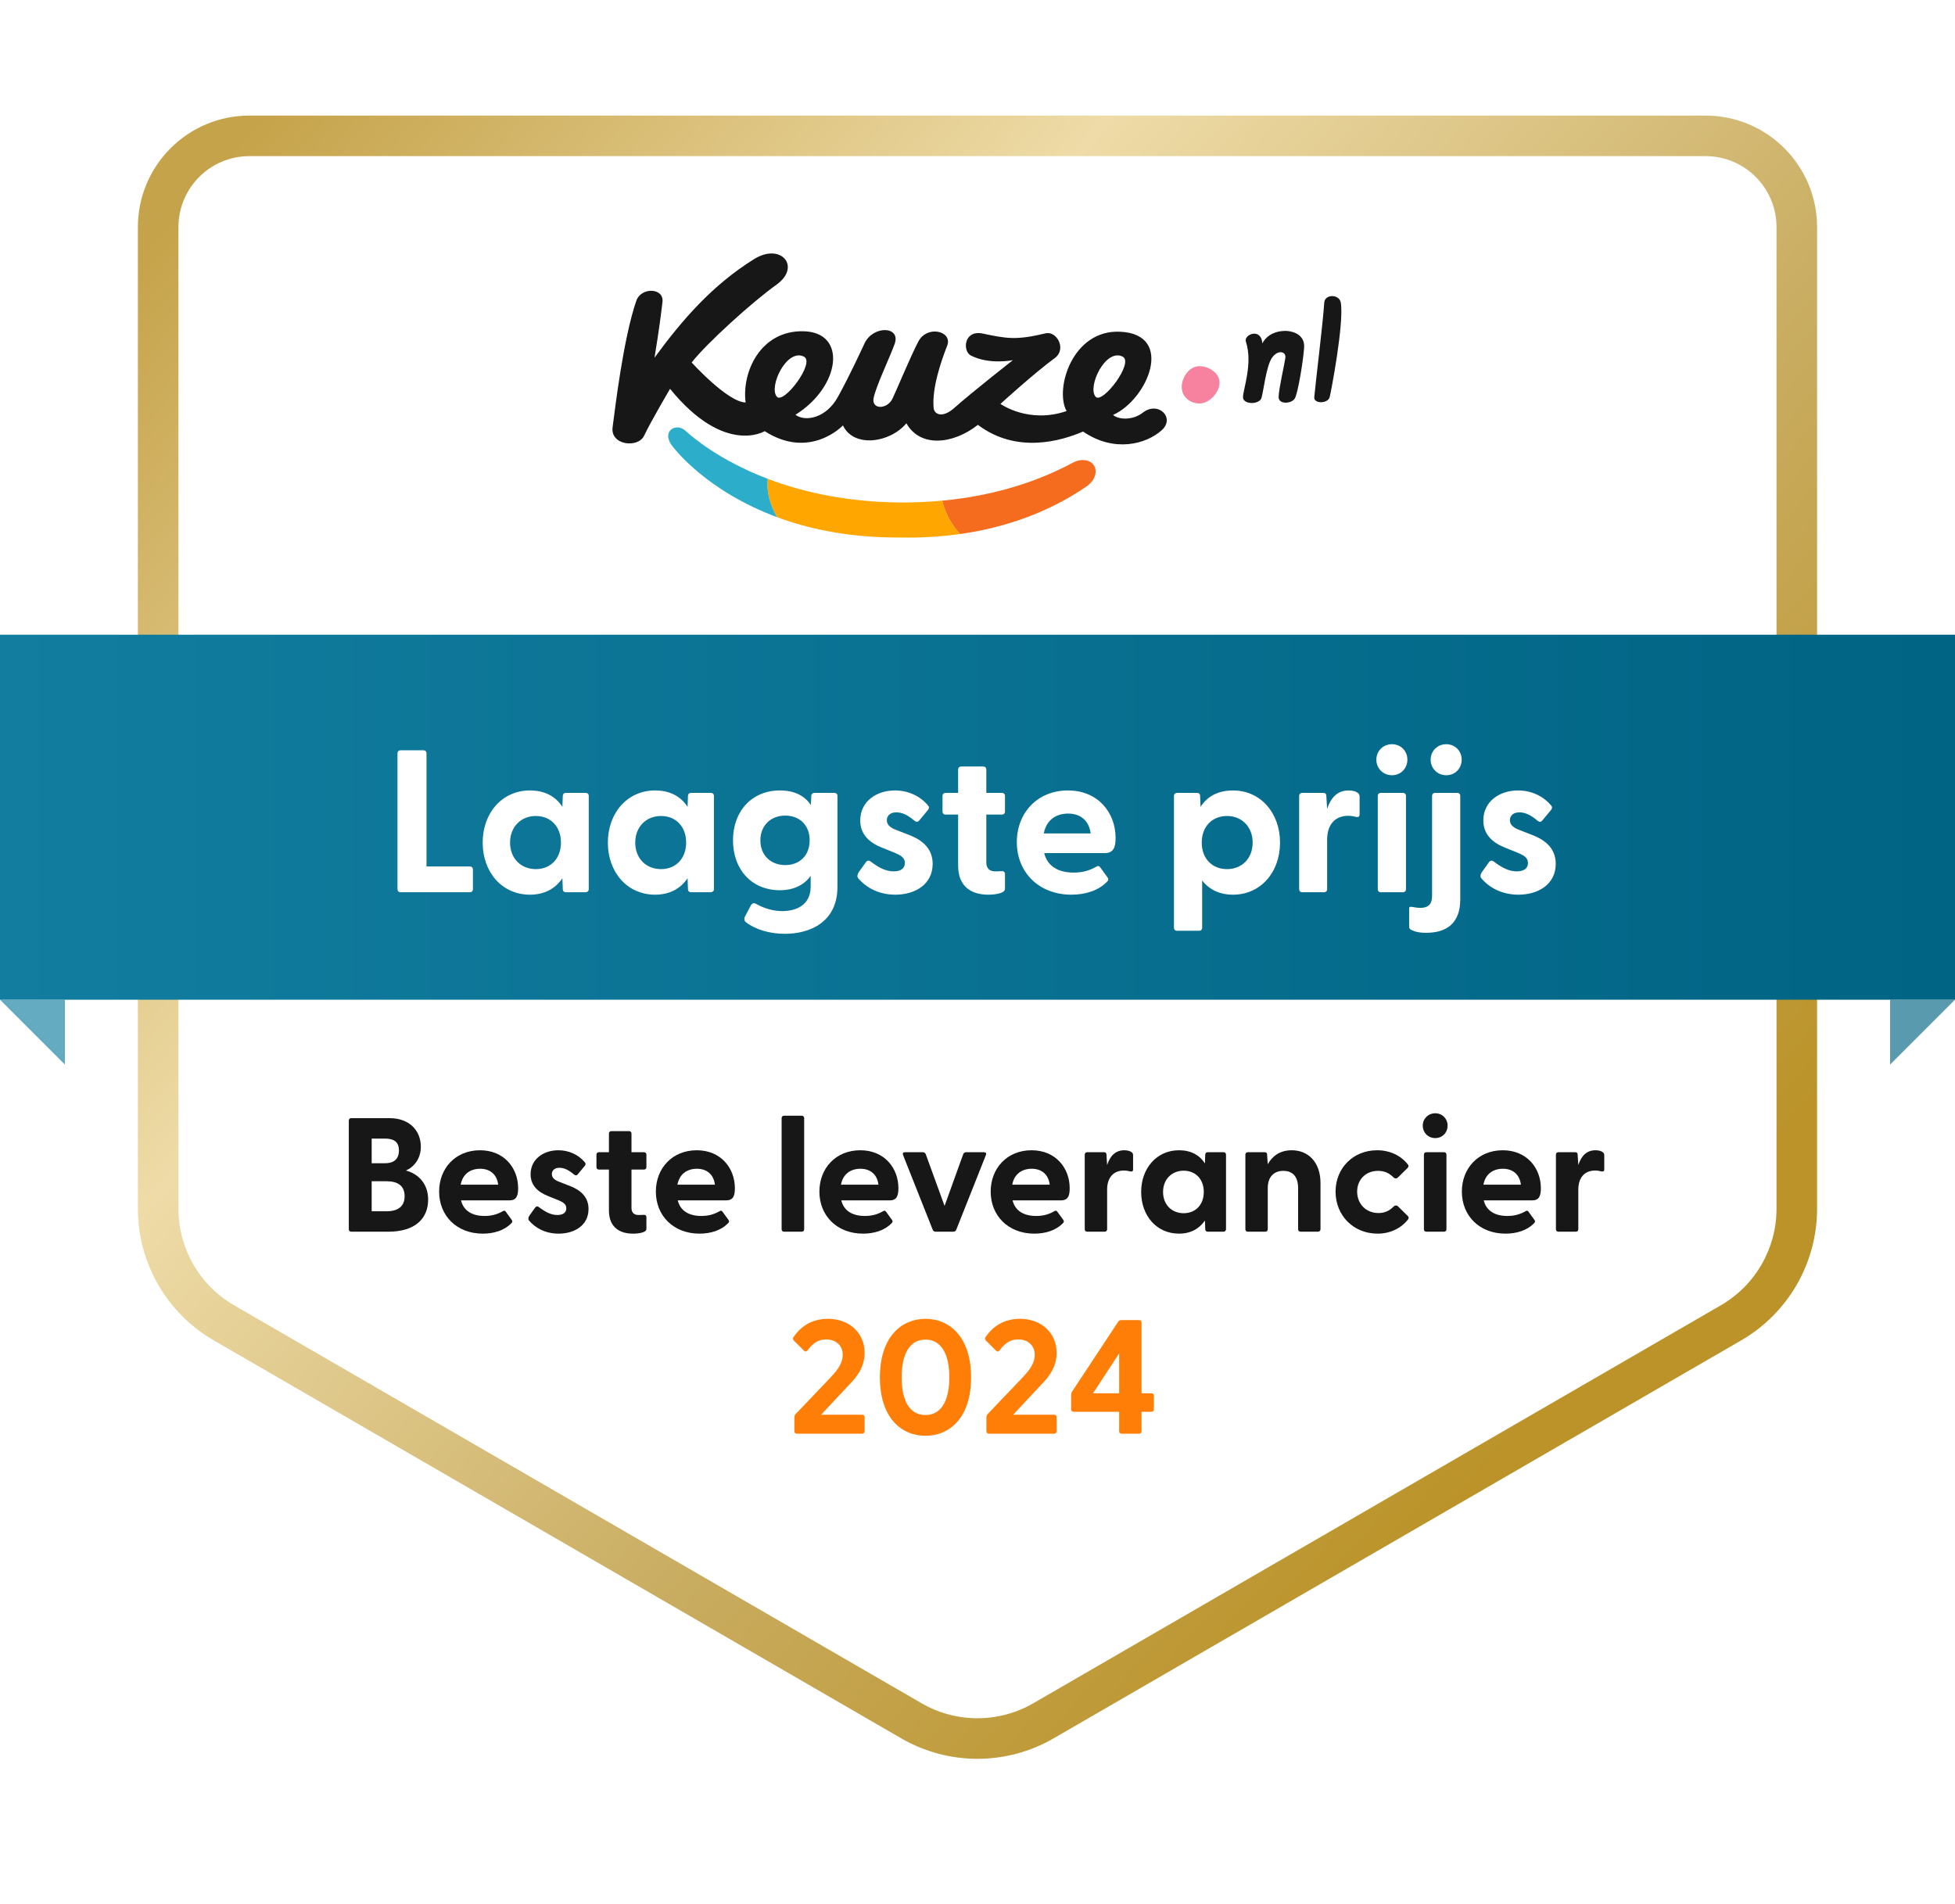 <svg width="964" height="939" viewBox="0 0 964 939" fill="none" xmlns="http://www.w3.org/2000/svg">
<g filter="url(#filter0_d_68_1608)">
<path d="M856.999 21C898.42 21 931.999 54.579 931.999 96V617.523C931.999 644.3 917.722 669.047 894.541 682.45L519.52 899.291C496.293 912.722 467.66 912.721 444.434 899.29L69.455 682.451C46.275 669.047 32 644.301 32 617.525V96C32 54.579 65.578 21 106.999 21H856.999Z" fill="white"/>
</g>
<path fill-rule="evenodd" clip-rule="evenodd" d="M875.989 596.086V111.999C875.989 92.669 860.319 76.999 840.989 76.999H122.989C103.66 76.999 87.99 92.669 87.99 111.999V596.089C87.99 615.715 98.448 633.854 115.433 643.687L454.414 839.936C471.459 849.804 492.479 849.805 509.525 839.937L848.544 643.686C865.53 633.853 875.989 615.713 875.989 596.086ZM895.989 111.999C895.989 81.623 871.365 56.999 840.989 56.999H122.989C92.614 56.999 67.99 81.623 67.99 111.999V596.089C67.99 622.852 82.251 647.587 105.412 660.996L444.393 857.245C467.636 870.701 496.301 870.702 519.545 857.247L858.564 660.995C881.727 647.587 895.989 622.851 895.989 596.086V111.999Z" fill="url(#paint0_linear_68_1608)"/>
<path d="M768.418 607.397C767.698 607.397 767.218 606.917 767.218 606.197V569.397C767.218 568.677 767.698 568.197 768.418 568.197H776.738C777.458 568.197 777.938 568.517 777.938 569.477L778.258 574.517C779.618 570.357 782.098 567.237 786.738 567.237C788.578 567.237 789.698 567.717 790.338 568.197C790.898 568.597 791.058 569.077 791.058 569.797V576.677C791.058 577.637 790.498 577.877 789.458 577.637C788.578 577.397 787.698 577.237 786.578 577.237C781.138 577.237 778.258 580.997 778.258 586.597V606.197C778.258 606.917 777.778 607.397 777.058 607.397H768.418Z" fill="#171717"/>
<path d="M742.352 608.357C729.472 608.357 720.832 599.477 720.832 587.637C720.832 576.117 728.912 567.237 740.992 567.237C752.912 567.237 759.792 576.037 759.792 585.957C759.792 589.797 758.912 591.957 755.472 591.957H731.632C732.832 596.917 736.912 599.637 743.232 599.637C746.272 599.637 749.152 599.077 752.352 597.237C752.912 596.917 753.312 596.997 753.712 597.557L756.672 601.637C757.072 602.197 756.992 602.757 756.272 603.397C752.912 606.757 747.872 608.357 742.352 608.357ZM731.472 584.197H749.952C749.312 578.997 745.792 576.357 741.072 576.357C736.192 576.357 732.432 578.997 731.472 584.197Z" fill="#171717"/>
<path d="M707.72 561.24C704.2 561.24 701.56 558.52 701.56 555.08C701.56 551.72 704.2 549 707.72 549C711.24 549 713.8 551.72 713.8 555.08C713.8 558.52 711.24 561.24 707.72 561.24ZM703.32 607.4C702.6 607.4 702.12 606.92 702.12 606.2V569.4C702.12 568.68 702.6 568.2 703.32 568.2H712.04C712.76 568.2 713.24 568.68 713.24 569.4V606.2C713.24 606.92 712.76 607.4 712.04 607.4H703.32Z" fill="#171717"/>
<path d="M679.278 608.357C667.358 608.357 658.558 599.397 658.558 587.637C658.558 576.037 667.278 567.237 679.038 567.237C685.518 567.237 690.878 569.957 694.238 574.277C694.718 574.837 694.558 575.477 694.078 575.957L689.278 580.677C688.638 581.317 687.758 581.237 687.198 580.677C685.038 578.517 682.718 577.397 679.518 577.397C673.278 577.397 669.198 581.877 669.198 587.637C669.198 593.397 673.278 598.197 679.758 598.197C682.798 598.197 685.118 597.077 687.278 594.917C687.838 594.357 688.718 594.277 689.358 594.917L694.158 599.637C694.638 600.117 694.798 600.757 694.318 601.317C690.958 605.637 685.598 608.357 679.278 608.357Z" fill="#171717"/>
<path d="M615.288 607.397C614.568 607.397 614.088 606.917 614.088 606.197V569.397C614.088 568.677 614.568 568.197 615.288 568.197H623.608C624.328 568.197 624.808 568.517 624.808 569.477L625.128 574.117C627.368 570.117 631.128 567.237 636.968 567.237C645.128 567.237 651.128 573.157 651.128 583.397V606.197C651.128 606.917 650.568 607.397 649.848 607.397H641.288C640.568 607.397 640.088 606.917 640.088 606.197V585.877C640.088 580.357 637.528 577.397 632.808 577.397C628.168 577.397 625.128 580.357 625.128 585.877V606.197C625.128 606.917 624.648 607.397 623.928 607.397H615.288Z" fill="#171717"/>
<path d="M581.341 608.357C570.301 608.357 562.701 599.477 562.701 587.797C562.701 576.197 570.301 567.237 581.341 567.237C587.261 567.237 591.501 569.637 594.141 573.717L594.301 569.397C594.301 568.677 594.781 568.197 595.501 568.197H603.341C604.061 568.197 604.541 568.677 604.541 569.397V606.197C604.541 606.917 603.981 607.397 603.261 607.397H595.501C594.781 607.397 594.301 606.917 594.301 606.197L594.141 601.877C591.421 605.877 587.181 608.357 581.341 608.357ZM583.661 598.277C589.501 598.277 593.581 594.117 593.581 587.797C593.581 581.477 589.501 577.317 583.661 577.317C577.821 577.317 573.501 581.557 573.501 587.797C573.501 594.117 577.821 598.277 583.661 598.277Z" fill="#171717"/>
<path d="M536.078 607.397C535.358 607.397 534.878 606.917 534.878 606.197V569.397C534.878 568.677 535.358 568.197 536.078 568.197H544.398C545.118 568.197 545.598 568.517 545.598 569.477L545.918 574.517C547.278 570.357 549.758 567.237 554.398 567.237C556.238 567.237 557.358 567.717 557.998 568.197C558.558 568.597 558.718 569.077 558.718 569.797V576.677C558.718 577.637 558.158 577.877 557.118 577.637C556.238 577.397 555.358 577.237 554.238 577.237C548.798 577.237 545.918 580.997 545.918 586.597V606.197C545.918 606.917 545.438 607.397 544.718 607.397H536.078Z" fill="#171717"/>
<path d="M510.019 608.357C497.139 608.357 488.499 599.477 488.499 587.637C488.499 576.117 496.579 567.237 508.659 567.237C520.579 567.237 527.459 576.037 527.459 585.957C527.459 589.797 526.579 591.957 523.139 591.957H499.299C500.499 596.917 504.579 599.637 510.899 599.637C513.939 599.637 516.819 599.077 520.019 597.237C520.579 596.917 520.979 596.997 521.379 597.557L524.339 601.637C524.739 602.197 524.659 602.757 523.939 603.397C520.579 606.757 515.539 608.357 510.019 608.357ZM499.139 584.197H517.619C516.979 578.997 513.459 576.357 508.739 576.357C503.859 576.357 500.099 578.997 499.139 584.197Z" fill="#171717"/>
<path d="M461.361 607.401C460.721 607.401 460.161 607.081 459.921 606.441L445.281 569.561C444.961 568.681 445.361 568.201 446.241 568.201H455.041C455.681 568.201 456.241 568.521 456.481 569.161L465.761 594.681L474.961 569.161C475.201 568.521 475.761 568.201 476.401 568.201H485.201C486.081 568.201 486.481 568.681 486.161 569.561L471.521 606.441C471.281 607.081 470.721 607.401 470.081 607.401H461.361Z" fill="#171717"/>
<path d="M425.56 608.357C412.68 608.357 404.04 599.477 404.04 587.637C404.04 576.117 412.12 567.237 424.2 567.237C436.12 567.237 443 576.037 443 585.957C443 589.797 442.12 591.957 438.68 591.957H414.84C416.04 596.917 420.12 599.637 426.44 599.637C429.48 599.637 432.36 599.077 435.56 597.237C436.12 596.917 436.52 596.997 436.92 597.557L439.88 601.637C440.28 602.197 440.2 602.757 439.48 603.397C436.12 606.757 431.08 608.357 425.56 608.357ZM414.68 584.197H433.16C432.52 578.997 429 576.357 424.28 576.357C419.4 576.357 415.64 578.997 414.68 584.197Z" fill="#171717"/>
<path d="M386.613 607.401C385.893 607.401 385.413 606.921 385.413 606.201V551.401C385.413 550.681 385.893 550.201 386.613 550.201H395.333C396.053 550.201 396.533 550.681 396.533 551.401V606.201C396.533 606.921 396.053 607.401 395.333 607.401H386.613Z" fill="#171717"/>
<path d="M344.921 608.357C332.041 608.357 323.401 599.477 323.401 587.637C323.401 576.117 331.481 567.237 343.561 567.237C355.481 567.237 362.361 576.037 362.361 585.957C362.361 589.797 361.481 591.957 358.041 591.957H334.201C335.401 596.917 339.481 599.637 345.801 599.637C348.841 599.637 351.721 599.077 354.921 597.237C355.481 596.917 355.881 596.997 356.281 597.557L359.241 601.637C359.641 602.197 359.561 602.757 358.841 603.397C355.481 606.757 350.441 608.357 344.921 608.357ZM334.041 584.197H352.521C351.881 578.997 348.361 576.357 343.641 576.357C338.761 576.357 335.001 578.997 334.041 584.197Z" fill="#171717"/>
<path d="M312.103 608.359C305.863 608.359 300.263 605.479 300.263 596.919V576.759H295.303C294.583 576.759 294.103 576.279 294.103 575.559V569.399C294.103 568.679 294.583 568.199 295.303 568.199H300.263V558.999C300.263 558.279 300.743 557.799 301.463 557.799H310.183C310.903 557.799 311.383 558.279 311.383 558.999V568.199H317.543C318.263 568.199 318.743 568.679 318.743 569.399V575.559C318.743 576.279 318.263 576.759 317.543 576.759H311.383V595.719C311.383 598.039 312.743 599.159 314.823 599.159C315.543 599.159 316.343 599.159 317.303 599.079C318.183 598.999 318.743 599.399 318.743 600.199V606.039C318.743 607.879 314.743 608.359 312.103 608.359Z" fill="#171717"/>
<path d="M275.477 608.357C268.917 608.357 263.957 605.557 260.837 601.877C260.357 601.317 260.437 600.437 260.997 599.557L263.797 595.637C264.437 594.677 265.157 594.837 265.797 595.317C269.077 597.797 271.797 599.157 274.837 599.157C277.477 599.157 279.237 598.117 279.237 595.877C279.237 593.957 278.037 592.997 275.157 591.797L270.197 589.797C265.157 587.797 261.637 584.517 261.637 579.077C261.637 571.557 268.037 567.237 275.317 567.237C280.437 567.237 285.157 569.317 288.437 573.237C288.917 573.797 288.757 574.437 288.357 574.917L284.837 579.157C284.277 579.797 283.717 579.717 282.997 579.157C280.437 576.997 278.197 575.877 275.877 575.877C273.317 575.877 272.117 577.317 272.117 578.997C272.117 580.917 273.717 582.037 275.877 582.837L281.397 584.997C286.357 586.997 290.277 590.357 290.197 596.357C290.117 604.277 283.317 608.357 275.477 608.357Z" fill="#171717"/>
<path d="M238.049 608.357C225.169 608.357 216.529 599.477 216.529 587.637C216.529 576.117 224.609 567.237 236.689 567.237C248.609 567.237 255.489 576.037 255.489 585.957C255.489 589.797 254.609 591.957 251.169 591.957H227.329C228.529 596.917 232.609 599.637 238.929 599.637C241.969 599.637 244.849 599.077 248.049 597.237C248.609 596.917 249.009 596.997 249.409 597.557L252.369 601.637C252.769 602.197 252.689 602.757 251.969 603.397C248.609 606.757 243.569 608.357 238.049 608.357ZM227.169 584.197H245.649C245.009 578.997 241.489 576.357 236.769 576.357C231.889 576.357 228.129 578.997 227.169 584.197Z" fill="#171717"/>
<path d="M173.194 607.4C172.474 607.4 171.994 606.92 171.994 606.2V552.6C171.994 551.88 172.474 551.4 173.194 551.4H192.074C202.314 551.4 207.514 557.96 207.514 565.48C207.514 571.4 204.154 575.48 200.154 577.24C205.994 578.76 211.114 583.48 211.114 591.56C211.114 600.92 204.714 607.4 191.434 607.4H173.194ZM183.274 573.64H189.834C194.074 573.64 196.714 571.72 196.714 567.32C196.714 563 194.074 561.48 189.834 561.48H183.274V573.64ZM183.274 597.32H190.634C196.154 597.32 199.514 595 199.514 589.88C199.514 584.76 196.154 582.52 190.634 582.52H183.274V597.32Z" fill="#171717"/>
<path d="M553.049 707.002C552.329 707.002 551.849 706.522 551.849 705.802V696.202H529.369C528.649 696.202 528.169 695.722 528.169 695.002V687.882C528.169 687.322 528.249 686.922 528.569 686.362L551.369 651.802C551.689 651.242 552.169 651.002 552.809 651.002H561.689C562.409 651.002 562.889 651.482 562.889 652.202V687.082H567.769C568.489 687.082 568.969 687.562 568.969 688.282V695.002C568.969 695.722 568.489 696.202 567.769 696.202H562.889V705.802C562.889 706.522 562.409 707.002 561.689 707.002H553.049ZM538.969 687.082H551.849V667.402L538.969 687.082Z" fill="#FF7E07"/>
<path d="M487.586 707.003C486.866 707.003 486.386 706.523 486.386 705.803V698.923C486.386 698.363 486.546 697.883 486.946 697.403L503.746 679.803C506.146 677.163 510.226 673.243 510.226 668.123C510.226 663.643 507.026 660.523 502.066 660.523C497.426 660.523 494.866 663.243 492.866 665.963C492.226 666.683 491.666 666.603 491.026 665.963L486.146 661.083C485.586 660.523 485.586 659.883 485.986 659.323C489.106 654.763 494.386 650.363 502.946 650.363C513.746 650.363 521.026 657.563 521.026 667.163C521.026 675.163 515.906 680.203 513.506 682.763L499.586 697.643H519.826C520.546 697.643 521.026 698.123 521.026 698.843V705.803C521.026 706.523 520.546 707.003 519.826 707.003H487.586Z" fill="#FF7E07"/>
<path d="M456.357 708.043C444.597 708.043 433.877 699.323 433.877 679.243C433.877 659.163 444.597 650.363 456.357 650.363C468.117 650.363 478.837 659.163 478.837 679.243C478.837 699.323 468.117 708.043 456.357 708.043ZM456.357 697.803C464.517 697.803 468.117 690.043 468.117 679.243C468.117 668.443 464.517 660.603 456.357 660.603C448.117 660.603 444.597 668.443 444.597 679.243C444.597 690.043 448.117 697.803 456.357 697.803Z" fill="#FF7E07"/>
<path d="M392.897 707.003C392.177 707.003 391.697 706.523 391.697 705.803V698.923C391.697 698.363 391.857 697.883 392.257 697.403L409.057 679.803C411.457 677.163 415.537 673.243 415.537 668.123C415.537 663.643 412.337 660.523 407.377 660.523C402.737 660.523 400.177 663.243 398.177 665.963C397.537 666.683 396.977 666.603 396.337 665.963L391.457 661.083C390.897 660.523 390.897 659.883 391.297 659.323C394.417 654.763 399.697 650.363 408.257 650.363C419.057 650.363 426.337 657.563 426.337 667.163C426.337 675.163 421.217 680.203 418.817 682.763L404.897 697.643H425.137C425.857 697.643 426.337 698.123 426.337 698.843V705.803C426.337 706.523 425.857 707.003 425.137 707.003H392.897Z" fill="#FF7E07"/>
<g clip-path="url(#clip0_68_1608)">
<path d="M661.133 149.238C660.397 144.936 653.275 144.936 652.981 149.238C652.216 160.476 649.002 185.968 648.052 195.872C647.734 199.173 654.7 199.173 655.649 195.872C656.186 193.99 662.862 159.264 661.133 149.238Z" fill="#171717"/>
<path d="M634.543 163.212C634.543 163.212 626.21 162.372 622.45 169.3C621.937 161.429 613.162 164.895 614.34 168.503C617.891 179.185 612.915 192.084 612.915 195.857C612.915 199.63 620.987 199.63 622.027 196.23C623.067 192.83 624.311 180.765 627.16 176.521C630.009 172.276 634.282 173.219 633.807 176.521C633.333 179.822 630.484 192.084 630.484 195.857C630.484 199.63 637.131 199.159 638.556 196.329C639.98 193.499 642.354 179.822 643.048 171.649C643.741 163.476 634.543 163.212 634.543 163.212Z" fill="#171717"/>
<path d="M591.325 180.578C586.52 180.578 582.693 186.058 582.693 190.831C582.693 195.604 586.715 198.971 591.515 198.971C596.316 198.971 601.353 193.491 601.353 188.723C601.353 183.954 596.126 180.578 591.325 180.578Z" fill="#F6829F"/>
<path d="M563.505 203.503C558.458 207.446 551.473 206.951 548.833 204.621C565.927 196.981 579.379 164.934 552.461 163.59C528.587 162.378 519.955 192.146 525.928 202.697C507.215 209.144 493.322 199.183 493.322 199.183C493.322 199.183 509.998 183.94 520.258 176.47C526.042 171.966 520.99 163.071 515.572 164.382C501.014 167.858 496.536 167.004 484.191 164.41C475.169 162.84 474.604 173.22 478.754 175.333C487.866 180.007 499.447 177.611 499.447 177.611C499.447 177.611 478.854 193.75 470.701 201.046C464.609 206.503 460.654 204.295 460.369 201.159C459.481 191.482 464.025 178.102 467.145 170.221C469.519 163.146 457.173 160.317 452.9 168.306C449.429 174.781 442.782 190.798 440.156 196.434C437.53 202.069 429.629 202.051 430.769 196.301C431.908 190.552 438.508 176.852 441.134 169.645C444.368 160.788 430.598 160.317 426.324 169.278C424.762 172.579 419.392 184.398 413.191 195.688C407.26 206.484 396.828 208.059 392.237 204.527C414.283 190.85 418.072 163.811 396.14 163.354C375.081 162.915 365.713 183.313 367.65 198.48C358.771 198.32 341.06 178.743 341.06 178.743C348.316 169.457 370.528 149.234 382.944 140.339C395.195 131.534 385.124 119.47 371.796 127.798C351.051 140.726 336.25 157.921 322.727 176.404C325.225 161.312 325.88 155.181 326.664 148.946C327.547 141.895 316.151 141.424 313.763 148.333C307.315 166.971 303.255 201.782 302.068 210.7C300.881 219.618 314.66 221.128 317.609 214.855C320.804 208.04 330.401 191.746 330.401 191.746C357.318 224.825 377.066 212.624 377.066 212.624C399.454 226.995 415.645 209.795 415.645 209.795C421.039 221.085 438.955 218.35 446.936 208.738C453.821 220.915 470.032 219.09 482.192 209.507C501.242 223.882 523.122 217.524 534.057 212.808C549.474 223.387 565.191 218.987 572.817 212.19C579.678 206.045 571.131 197.556 563.505 203.503ZM383.101 195.67C378.828 190.953 387.849 171.617 396.396 175.861C402.184 178.729 386.477 199.395 383.101 195.67ZM540.267 195.67C535.994 190.953 545.016 171.617 553.562 175.861C559.351 178.729 543.643 199.395 540.267 195.67Z" fill="#171717"/>
<path d="M473.424 263.355C501.442 259.391 521.892 249.374 535.54 240.03C535.774 239.88 536 239.724 536.219 239.562L536.351 239.47C536.351 239.47 536.365 239.457 536.392 239.431C539.904 236.723 541.275 232.485 539.436 229.56C537.524 226.517 532.834 226 528.764 228.301C514.598 235.896 493.342 244.214 464.567 246.902C466.127 253.142 469.117 258.785 473.424 263.355Z" fill="#F66C1E"/>
<path d="M383.155 255.029C379.811 249.12 377.821 242.6 378.574 236.13C393.918 241.968 413.68 246.807 438.004 247.659L438.917 247.692C440.508 247.749 442.084 247.806 443.569 247.818C445.054 247.83 446.631 247.8 448.222 247.768L449.136 247.751C454.499 247.651 459.644 247.354 464.572 246.891C466.114 253.106 469.104 258.782 473.451 263.349C465.571 264.464 457.093 265.1 447.998 265.108C446.844 265.109 446.53 265.106 445.209 265.095C444.758 265.091 444.188 265.086 443.428 265.079C442.672 265.073 442.106 265.069 441.656 265.066L441.647 265.065C440.327 265.055 440.011 265.053 438.858 265.033C416.643 264.65 398.174 260.596 383.155 255.029Z" fill="#FFA600"/>
<path d="M378.574 236.127C377.821 242.596 379.811 249.117 383.155 255.026C348.543 242.196 332.26 221.327 330.697 218.814C326.663 212.236 333.589 208.357 338.015 212.456C338.112 212.539 338.245 212.656 338.414 212.805C341.279 215.329 354.479 226.959 378.574 236.127Z" fill="#2CAECB"/>
</g>
<rect y="312.999" width="964" height="180" fill="url(#paint1_linear_68_1608)"/>
<path d="M748.722 441.201C740.522 441.201 734.322 437.701 730.422 433.101C729.822 432.401 729.922 431.301 730.622 430.201L734.122 425.301C734.922 424.101 735.822 424.301 736.622 424.901C740.722 428.001 744.122 429.701 747.922 429.701C751.222 429.701 753.422 428.401 753.422 425.601C753.422 423.201 751.922 422.001 748.322 420.501L742.122 418.001C735.822 415.501 731.422 411.401 731.422 404.601C731.422 395.201 739.422 389.801 748.522 389.801C754.922 389.801 760.822 392.401 764.922 397.301C765.522 398.001 765.322 398.801 764.822 399.401L760.422 404.701C759.722 405.501 759.022 405.401 758.122 404.701C754.922 402.001 752.122 400.601 749.222 400.601C746.022 400.601 744.522 402.401 744.522 404.501C744.522 406.901 746.522 408.301 749.222 409.301L756.122 412.001C762.322 414.501 767.222 418.701 767.122 426.201C767.022 436.101 758.522 441.201 748.722 441.201Z" fill="white"/>
<path d="M713.148 382.3C708.748 382.3 705.448 378.9 705.448 374.6C705.448 370.4 708.748 367 713.148 367C717.548 367 720.748 370.4 720.748 374.6C720.748 378.9 717.548 382.3 713.148 382.3ZM703.248 460C700.548 460 698.448 459.8 695.748 458.5C695.148 458.2 694.848 457.6 694.848 457V447.9C694.848 447.2 695.448 447.1 696.148 447.2C697.748 447.5 699.048 447.7 700.248 447.7C705.048 447.7 706.148 445.2 706.148 441.6V392.5C706.148 391.6 706.748 391 707.648 391H718.548C719.448 391 720.048 391.6 720.048 392.5V443.5C720.048 454.9 713.748 460 703.248 460Z" fill="white"/>
<path d="M686.373 382.3C681.973 382.3 678.673 378.9 678.673 374.6C678.673 370.4 681.973 367 686.373 367C690.773 367 693.973 370.4 693.973 374.6C693.973 378.9 690.773 382.3 686.373 382.3ZM680.873 440C679.973 440 679.373 439.4 679.373 438.5V392.5C679.373 391.6 679.973 391 680.873 391H691.773C692.673 391 693.273 391.6 693.273 392.5V438.5C693.273 439.4 692.673 440 691.773 440H680.873Z" fill="white"/>
<path d="M642.107 440.001C641.207 440.001 640.607 439.401 640.607 438.501V392.501C640.607 391.601 641.207 391.001 642.107 391.001H652.507C653.407 391.001 654.007 391.401 654.007 392.601L654.407 398.901C656.107 393.701 659.207 389.801 665.007 389.801C667.307 389.801 668.707 390.401 669.507 391.001C670.207 391.501 670.407 392.101 670.407 393.001V401.601C670.407 402.801 669.707 403.101 668.407 402.801C667.307 402.501 666.207 402.301 664.807 402.301C658.007 402.301 654.407 407.001 654.407 414.001V438.501C654.407 439.401 653.807 440.001 652.907 440.001H642.107Z" fill="white"/>
<path d="M580.377 459.001C579.477 459.001 578.877 458.401 578.877 457.501V392.501C578.877 391.601 579.477 391.001 580.377 391.001H590.277C591.177 391.001 591.777 391.601 591.777 392.501L591.977 397.901C595.277 392.801 600.477 389.801 607.977 389.801C621.677 389.801 631.177 401.001 631.177 415.501C631.177 430.101 621.677 441.201 607.977 441.201C601.277 441.201 596.177 438.601 592.777 434.201V457.501C592.777 458.401 592.177 459.001 591.277 459.001H580.377ZM605.077 428.601C612.277 428.601 617.677 423.401 617.677 415.501C617.677 407.701 612.277 402.401 605.077 402.401C597.677 402.401 592.577 407.601 592.577 415.501C592.577 423.401 597.677 428.601 605.077 428.601Z" fill="white"/>
<path d="M528.291 441.201C512.191 441.201 501.391 430.101 501.391 415.301C501.391 400.901 511.491 389.801 526.591 389.801C541.491 389.801 550.091 400.801 550.091 413.201C550.091 418.001 548.991 420.701 544.691 420.701H514.891C516.391 426.901 521.491 430.301 529.391 430.301C533.191 430.301 536.791 429.601 540.791 427.301C541.491 426.901 541.991 427.001 542.491 427.701L546.191 432.801C546.691 433.501 546.591 434.201 545.691 435.001C541.491 439.201 535.191 441.201 528.291 441.201ZM514.691 411.001H537.791C536.991 404.501 532.591 401.201 526.691 401.201C520.591 401.201 515.891 404.501 514.691 411.001Z" fill="white"/>
<path d="M487.25 441.2C479.45 441.2 472.45 437.6 472.45 426.9V401.7H466.25C465.35 401.7 464.75 401.1 464.75 400.2V392.5C464.75 391.6 465.35 391 466.25 391H472.45V379.5C472.45 378.6 473.05 378 473.95 378H484.85C485.75 378 486.35 378.6 486.35 379.5V391H494.05C494.95 391 495.55 391.6 495.55 392.5V400.2C495.55 401.1 494.95 401.7 494.05 401.7H486.35V425.4C486.35 428.3 488.05 429.7 490.65 429.7C491.55 429.7 492.55 429.7 493.75 429.6C494.85 429.5 495.55 430 495.55 431V438.3C495.55 440.6 490.55 441.2 487.25 441.2Z" fill="white"/>
<path d="M441.483 441.201C433.283 441.201 427.083 437.701 423.183 433.101C422.583 432.401 422.683 431.301 423.383 430.201L426.883 425.301C427.683 424.101 428.583 424.301 429.383 424.901C433.483 428.001 436.883 429.701 440.683 429.701C443.983 429.701 446.183 428.401 446.183 425.601C446.183 423.201 444.683 422.001 441.083 420.501L434.883 418.001C428.583 415.501 424.183 411.401 424.183 404.601C424.183 395.201 432.183 389.801 441.283 389.801C447.683 389.801 453.583 392.401 457.683 397.301C458.283 398.001 458.083 398.801 457.583 399.401L453.183 404.701C452.483 405.501 451.783 405.401 450.883 404.701C447.683 402.001 444.883 400.601 441.983 400.601C438.783 400.601 437.283 402.401 437.283 404.501C437.283 406.901 439.283 408.301 441.983 409.301L448.883 412.001C455.083 414.501 459.983 418.701 459.883 426.201C459.783 436.101 451.283 441.201 441.483 441.201Z" fill="white"/>
<path d="M387.041 460.501C379.741 460.501 372.741 458.501 367.941 454.901C366.941 454.201 366.841 452.901 367.341 452.001L370.241 446.501C370.741 445.501 371.641 445.101 372.741 445.701C377.041 448.101 381.441 449.301 385.741 449.301C392.641 449.301 399.741 446.301 399.741 437.201V431.901C396.641 436.301 391.541 439.001 384.541 439.001C370.741 439.001 361.441 428.901 361.441 414.401C361.441 400.001 370.741 389.801 384.541 389.801C391.741 389.801 396.741 392.401 399.841 397.001L400.041 392.501C400.041 391.601 400.741 391.001 401.641 391.001H411.441C412.341 391.001 412.941 391.601 412.941 392.501V437.301C412.941 454.901 399.141 460.501 387.041 460.501ZM387.241 426.601C394.241 426.601 399.241 421.901 399.241 414.401C399.241 406.901 394.241 402.201 387.241 402.201C380.141 402.201 374.941 407.001 374.941 414.401C374.941 421.901 380.141 426.601 387.241 426.601Z" fill="white"/>
<path d="M323.035 441.201C309.235 441.201 299.735 430.101 299.735 415.501C299.735 401.001 309.235 389.801 323.035 389.801C330.435 389.801 335.735 392.801 339.035 397.901L339.235 392.501C339.235 391.601 339.835 391.001 340.735 391.001H350.535C351.435 391.001 352.035 391.601 352.035 392.501V438.501C352.035 439.401 351.335 440.001 350.435 440.001H340.735C339.835 440.001 339.235 439.401 339.235 438.501L339.035 433.101C335.635 438.101 330.335 441.201 323.035 441.201ZM325.935 428.601C333.235 428.601 338.335 423.401 338.335 415.501C338.335 407.601 333.235 402.401 325.935 402.401C318.635 402.401 313.235 407.701 313.235 415.501C313.235 423.401 318.635 428.601 325.935 428.601Z" fill="white"/>
<path d="M261.311 441.201C247.511 441.201 238.011 430.101 238.011 415.501C238.011 401.001 247.511 389.801 261.311 389.801C268.711 389.801 274.011 392.801 277.311 397.901L277.511 392.501C277.511 391.601 278.111 391.001 279.011 391.001H288.811C289.711 391.001 290.311 391.601 290.311 392.501V438.501C290.311 439.401 289.611 440.001 288.711 440.001H279.011C278.111 440.001 277.511 439.401 277.511 438.501L277.311 433.101C273.911 438.101 268.611 441.201 261.311 441.201ZM264.211 428.601C271.511 428.601 276.611 423.401 276.611 415.501C276.611 407.601 271.511 402.401 264.211 402.401C256.911 402.401 251.511 407.701 251.511 415.501C251.511 423.401 256.911 428.601 264.211 428.601Z" fill="white"/>
<path d="M231.699 427.301C232.599 427.301 233.199 427.901 233.199 428.801V438.501C233.199 439.401 232.599 440.001 231.699 440.001H197.499C196.599 440.001 195.999 439.401 195.999 438.501V371.501C195.999 370.601 196.599 370.001 197.499 370.001H208.799C209.699 370.001 210.299 370.601 210.299 371.501V427.301H231.699Z" fill="white"/>
<path opacity="0.65" d="M32 524.997L0 492.997H32V524.997Z" fill="#127D9F"/>
<path opacity="0.65" d="M932 524.997L964 492.997H932V524.997Z" fill="#016484"/>
<defs>
<filter id="filter0_d_68_1608" x="7" y="0" width="950" height="938.363" filterUnits="userSpaceOnUse" color-interpolation-filters="sRGB">
<feFlood flood-opacity="0" result="BackgroundImageFix"/>
<feColorMatrix in="SourceAlpha" type="matrix" values="0 0 0 0 0 0 0 0 0 0 0 0 0 0 0 0 0 0 127 0" result="hardAlpha"/>
<feOffset dy="4"/>
<feGaussianBlur stdDeviation="12.5"/>
<feComposite in2="hardAlpha" operator="out"/>
<feColorMatrix type="matrix" values="0 0 0 0 0 0 0 0 0 0 0 0 0 0 0 0 0 0 0.25 0"/>
<feBlend mode="normal" in2="BackgroundImageFix" result="effect1_dropShadow_68_1608"/>
<feBlend mode="normal" in="SourceGraphic" in2="effect1_dropShadow_68_1608" result="shape"/>
</filter>
<linearGradient id="paint0_linear_68_1608" x1="92.99" y1="96.999" x2="764.774" y2="691.242" gradientUnits="userSpaceOnUse">
<stop stop-color="#C5A34A"/>
<stop offset="0.35" stop-color="#EEDBA7"/>
<stop offset="0.7" stop-color="#C9AD62"/>
<stop offset="1" stop-color="#BB9329"/>
</linearGradient>
<linearGradient id="paint1_linear_68_1608" x1="0" y1="402.999" x2="964" y2="402.999" gradientUnits="userSpaceOnUse">
<stop stop-color="#127D9F"/>
<stop offset="1" stop-color="#006484"/>
</linearGradient>
<clipPath id="clip0_68_1608">
<rect width="359.423" height="140" fill="white" transform="translate(301.996 124.998)"/>
</clipPath>
</defs>
</svg>
